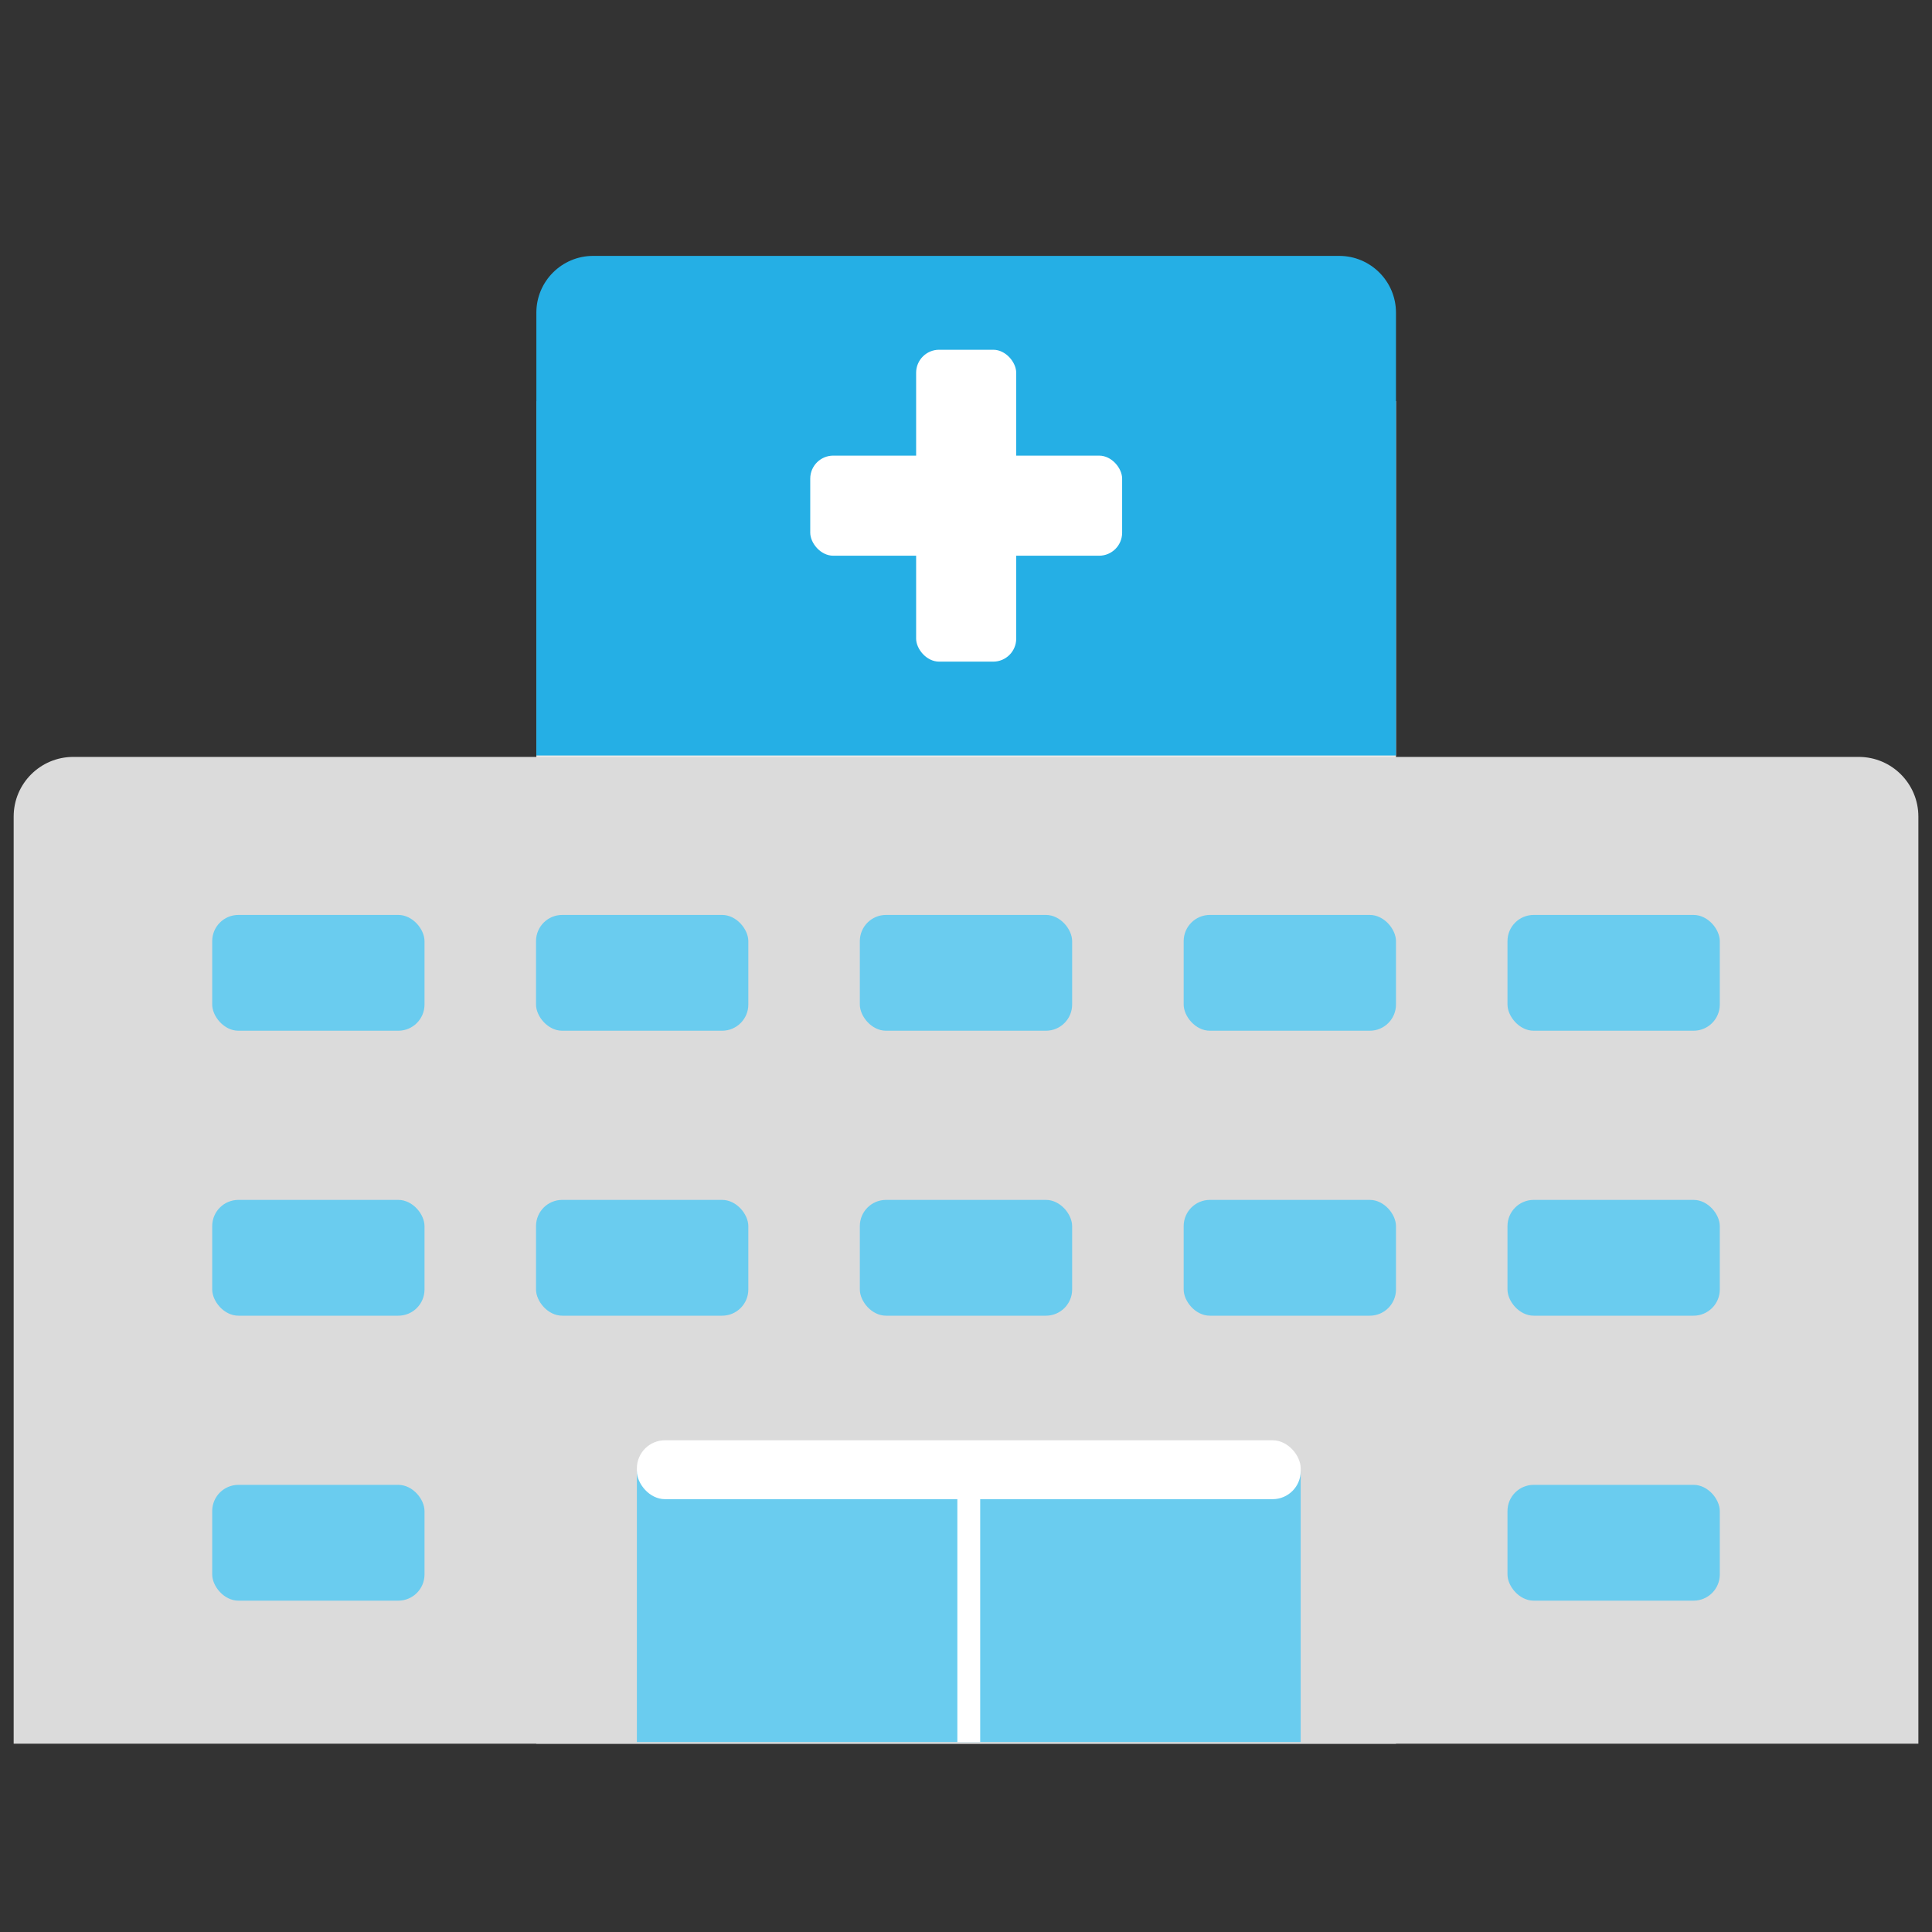 <?xml version="1.0" encoding="UTF-8"?>
<svg id="_レイヤー_1" xmlns="http://www.w3.org/2000/svg" version="1.1" viewBox="0 0 56.693 56.693">
  <rect x="0" y="0" width="56.693" height="56.693" fill="#333333" stroke="none"/>
  <!-- Generator: Adobe Illustrator 29.7.1, SVG Export Plug-In . SVG Version: 2.1.1 Build 8)  -->
  <defs>
    <style>
      .st0 {
        fill: none;
      }

      .st1 {
        fill: #eaeaea;
      }

      .st2 {
        fill: #25afe5;
      }

      .st3 {
        fill: #dbdbdb;
      }

      .st4 {
        fill: #6accef;
      }

      .st5 {
        fill: #fff;
      }
    </style>
  </defs>
  <rect class="st1" x="15.739" y="11.77" width="25.225" height="39.398"/>
  <path class="st3" d="M2.15,22.211h52.394c.965,0,1.749.784,1.749,1.749v27.208H.401v-27.208c0-.965.784-1.749,1.749-1.749Z"/>
  <path class="st2" d="M17.405,7.509h21.893c.919,0,1.666.746,1.666,1.666v12.994H15.739v-12.994c0-.919.746-1.666,1.666-1.666Z"/>
  <g>
    <rect class="st5" x="26.883" y="10.263" width="2.937" height="9.152" rx=".675" ry=".675"/>
    <rect class="st5" x="23.776" y="13.37" width="9.152" height="2.937" rx=".675" ry=".675"/>
  </g>
  <rect class="st4" x="6.227" y="26.848" width="6.23" height="3.398" rx=".769" ry=".769"/>
  <rect class="st4" x="15.729" y="26.848" width="6.23" height="3.398" rx=".769" ry=".769"/>
  <rect class="st4" x="34.734" y="26.848" width="6.23" height="3.398" rx=".769" ry=".769"/>
  <rect class="st4" x="25.231" y="26.848" width="6.23" height="3.398" rx=".769" ry=".769"/>
  <rect class="st4" x="44.236" y="26.848" width="6.23" height="3.398" rx=".769" ry=".769"/>
  <rect class="st4" x="6.227" y="35.21" width="6.23" height="3.398" rx=".769" ry=".769"/>
  <rect class="st4" x="15.729" y="35.21" width="6.23" height="3.398" rx=".769" ry=".769"/>
  <rect class="st4" x="34.734" y="35.21" width="6.23" height="3.398" rx=".769" ry=".769"/>
  <rect class="st4" x="25.231" y="35.21" width="6.23" height="3.398" rx=".769" ry=".769"/>
  <rect class="st4" x="44.236" y="35.21" width="6.23" height="3.398" rx=".769" ry=".769"/>
  <rect class="st4" x="18.689" y="43.168" width="19.479" height="7.951"/>
  <rect class="st4" x="6.227" y="43.572" width="6.23" height="3.398" rx=".769" ry=".769"/>
  <rect class="st4" x="44.236" y="43.572" width="6.23" height="3.398" rx=".769" ry=".769"/>
  <line class="st0" x1="28.353" y1="43.992" x2="28.353" y2="51.119"/>
  <rect class="st5" x="18.689" y="42.264" width="19.479" height="1.728" rx=".824" ry=".824"/>
  <rect class="st5" x="28.093" y="43.727" width=".67" height="7.393"/>
</svg>